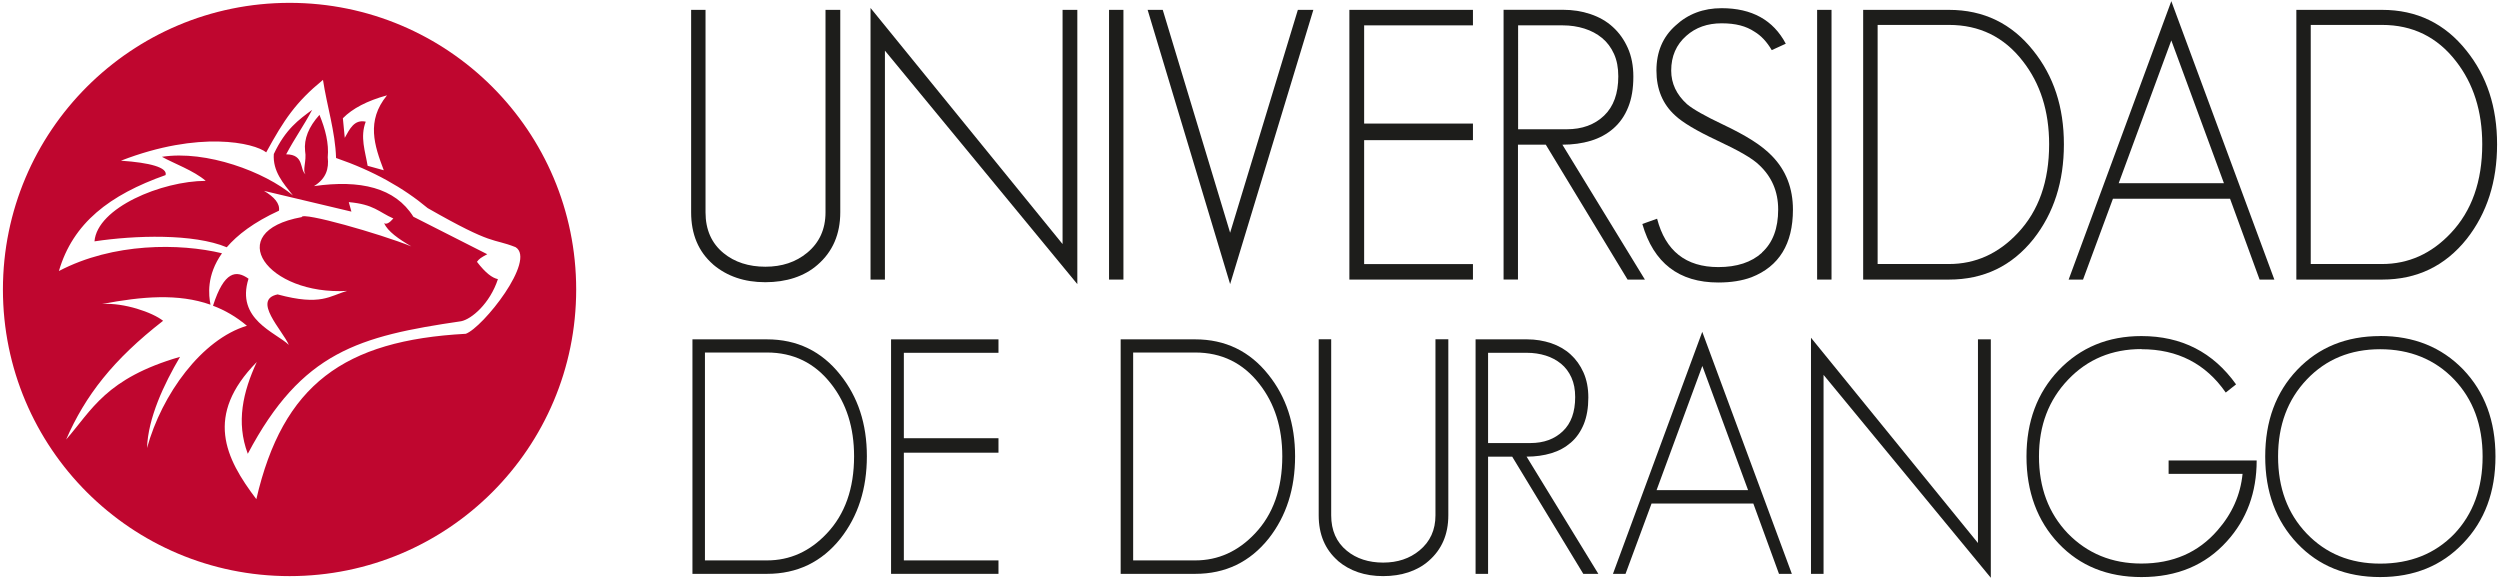 <?xml version="1.0" encoding="UTF-8"?>
<svg xmlns="http://www.w3.org/2000/svg" version="1.1" viewBox="0 0 342.12 79.23">
  <defs>
    <style>
      .cls-1 {
        fill: #bf062f;
      }

      .cls-2 {
        fill: #1d1d1b;
      }
    </style>
  </defs>
  <!-- Generator: Adobe Illustrator 28.6.0, SVG Export Plug-In . SVG Version: 1.2.0 Build 709)  -->
  <g>
    <g id="Capa_1">
      <g>
        <path class="cls-2" d="M104.96,46.44h-10.2v32.09h10.2c4.14,0,7.5-1.62,10.07-4.85,2.4-3.06,3.6-6.8,3.6-11.24s-1.22-8.12-3.64-11.15c-2.57-3.24-5.92-4.85-10.03-4.85ZM116.88,62.44c0,4.4-1.24,7.93-3.73,10.56-2.32,2.46-5.04,3.69-8.19,3.69h-8.49v-28.45h8.49c3.63,0,6.56,1.44,8.79,4.31,2.09,2.67,3.13,5.96,3.13,9.89Z"/>
        <polygon class="cls-2" points="136.64 48.28 136.64 46.44 121.94 46.44 121.94 78.53 136.64 78.53 136.64 76.69 123.69 76.69 123.69 61.95 136.64 61.95 136.64 59.97 123.69 59.97 123.69 48.28 136.64 48.28"/>
        <path class="cls-2" d="M163.56,46.44h-10.2v32.09h10.2c4.14,0,7.5-1.62,10.07-4.85,2.4-3.06,3.6-6.8,3.6-11.24s-1.22-8.12-3.64-11.15c-2.57-3.24-5.92-4.85-10.03-4.85ZM175.48,62.44c0,4.4-1.24,7.93-3.73,10.56-2.32,2.46-5.04,3.69-8.19,3.69h-8.49v-28.45h8.49c3.63,0,6.56,1.44,8.79,4.31,2.09,2.67,3.13,5.96,3.13,9.89Z"/>
        <path class="cls-2" d="M183.06,76.73c1.66,1.41,3.73,2.11,6.22,2.11s4.64-.69,6.22-2.07c1.8-1.56,2.7-3.64,2.7-6.25v-24.09h-1.76v24.09c0,2.01-.73,3.61-2.19,4.81-1.34,1.11-3,1.66-4.97,1.66s-3.66-.54-4.97-1.62c-1.43-1.17-2.14-2.79-2.14-4.85v-24.09h-1.71v24.09c0,2.61.87,4.67,2.61,6.2Z"/>
        <path class="cls-2" d="M203.64,62.49h3.3l9.73,16.04h2.06l-9.82-16.04c1.23,0,2.36-.16,3.39-.47,1.03-.31,1.92-.8,2.68-1.46.76-.66,1.34-1.5,1.76-2.52.41-1.02.62-2.23.62-3.64,0-1.29-.22-2.43-.66-3.42-.44-.99-1.04-1.82-1.78-2.49-.74-.67-1.63-1.18-2.66-1.53-1.03-.34-2.12-.52-3.26-.52h-7.07v32.09h1.71v-16.04ZM203.64,48.28h5.32c.91,0,1.77.13,2.57.38.8.25,1.5.63,2.1,1.12.6.49,1.07,1.12,1.42,1.89s.51,1.66.51,2.67c0,2.04-.56,3.6-1.69,4.67-1.13,1.08-2.61,1.62-4.44,1.62h-5.79v-12.36Z"/>
        <path class="cls-2" d="M220.74,78.53h1.71l3.56-9.62h13.93l3.51,9.62h1.76l-12.26-33.12-12.22,33.12ZM226.7,67.07l6.26-16.99,6.26,16.99h-12.52Z"/>
        <polygon class="cls-2" points="249.55 51.3 272.44 79.07 272.44 46.44 270.68 46.44 270.68 74.31 247.83 46.22 247.83 78.53 249.55 78.53 249.55 51.3"/>
        <path class="cls-2" d="M293.06,47.79c4.94,0,8.79,1.98,11.53,5.93l1.41-1.12c-3.14-4.4-7.46-6.61-12.95-6.61-4.57,0-8.34,1.56-11.32,4.67-2.94,3.09-4.41,7.03-4.41,11.82s1.47,8.82,4.41,11.91c2.91,3.06,6.69,4.58,11.32,4.58,4.86,0,8.76-1.63,11.7-4.9,2.72-3,4.07-6.68,4.07-11.06h-12.05v1.84h10.12c-.29,2.88-1.43,5.45-3.43,7.73-2.63,3.03-6.1,4.54-10.42,4.54-4.03,0-7.39-1.38-10.07-4.13-2.63-2.76-3.94-6.26-3.94-10.52s1.33-7.73,3.99-10.52c2.66-2.79,6-4.18,10.03-4.18Z"/>
        <path class="cls-2" d="M325.72,45.99c-4.63,0-8.42,1.54-11.36,4.63-2.91,3.06-4.37,7.01-4.37,11.86s1.47,8.82,4.41,11.91c2.91,3.06,6.69,4.58,11.32,4.58s8.42-1.54,11.36-4.63c2.94-3.06,4.42-7.01,4.42-11.87s-1.47-8.82-4.42-11.91c-2.97-3.06-6.76-4.58-11.36-4.58ZM335.84,73.09c-2.63,2.7-6,4.04-10.12,4.04s-7.44-1.38-10.07-4.13c-2.6-2.73-3.9-6.23-3.9-10.52s1.31-7.8,3.94-10.56c2.63-2.76,5.97-4.13,10.03-4.13s7.49,1.38,10.12,4.13c2.6,2.73,3.9,6.25,3.9,10.56s-1.3,7.88-3.9,10.61Z"/>
        <path class="cls-2" d="M97.58,36.19c1.91,1.62,4.29,2.43,7.15,2.43s5.34-.79,7.15-2.38c2.07-1.79,3.11-4.19,3.11-7.19V1.35h-2.02v27.71c0,2.31-.84,4.15-2.51,5.53-1.55,1.28-3.45,1.91-5.72,1.91s-4.21-.62-5.72-1.86c-1.64-1.34-2.47-3.21-2.47-5.58V1.35h-1.97v27.71c0,3,1,5.38,3.01,7.13Z"/>
        <polygon class="cls-2" points="121.1 6.93 147.43 38.88 147.43 1.35 145.41 1.35 145.41 33.4 119.13 1.09 119.13 38.26 121.1 38.26 121.1 6.93"/>
        <rect class="cls-2" x="151.77" y="1.35" width="1.97" height="36.91"/>
        <polygon class="cls-2" points="179.73 1.35 177.61 1.35 168.34 31.85 159.12 1.35 157.05 1.35 168.34 38.88 179.73 1.35"/>
        <polygon class="cls-2" points="201.57 36.14 186.68 36.14 186.68 19.18 201.57 19.18 201.57 16.91 186.68 16.91 186.68 3.47 201.57 3.47 201.57 1.35 184.66 1.35 184.66 38.26 201.57 38.26 201.57 36.14"/>
        <path class="cls-2" d="M207.74,19.8h3.8l11.19,18.46h2.37l-11.29-18.46c1.41,0,2.71-.18,3.9-.54,1.18-.36,2.21-.92,3.08-1.68.87-.76,1.55-1.72,2.02-2.9.48-1.17.71-2.57.71-4.19,0-1.48-.25-2.79-.76-3.93-.51-1.14-1.19-2.09-2.05-2.87-.85-.78-1.87-1.36-3.06-1.76-1.18-.4-2.43-.59-3.75-.59h-8.14v36.91h1.97v-18.46ZM207.74,3.47h6.12c1.05,0,2.04.15,2.96.44.92.29,1.73.72,2.42,1.29.69.57,1.23,1.29,1.63,2.17.4.88.59,1.9.59,3.08,0,2.34-.65,4.14-1.95,5.38-1.3,1.24-3,1.86-5.1,1.86h-6.66V3.47Z"/>
        <path class="cls-2" d="M241.12,34.59c-1.45,1.31-3.44,1.96-5.97,1.96-4.44,0-7.23-2.21-8.38-6.62l-2.02.72c1.54,5.34,5.01,8.01,10.4,8.01,1.74,0,3.25-.24,4.54-.72,3.78-1.48,5.67-4.57,5.67-9.25,0-2.93-.95-5.38-2.86-7.34-.69-.72-1.59-1.44-2.71-2.15-1.12-.71-2.45-1.42-3.99-2.15-2.47-1.17-4.11-2.1-4.93-2.79-1.45-1.31-2.17-2.84-2.17-4.6,0-1.96.69-3.55,2.07-4.76,1.28-1.14,2.89-1.71,4.83-1.71s3.34.38,4.49,1.14c.92.55,1.71,1.4,2.37,2.53l1.92-.88c-1.71-3.24-4.64-4.86-8.78-4.86-2.5,0-4.6.79-6.31,2.38-1.74,1.55-2.61,3.6-2.61,6.15s.85,4.6,2.56,6.15c1.02.96,2.93,2.1,5.72,3.41,1.48.69,2.7,1.31,3.65,1.86.95.55,1.66,1.05,2.12,1.5,1.74,1.62,2.61,3.65,2.61,6.1,0,2.59-.74,4.55-2.22,5.89Z"/>
        <rect class="cls-2" x="248.67" y="1.35" width="1.97" height="36.91"/>
        <path class="cls-2" d="M278.3,32.68c2.76-3.52,4.14-7.82,4.14-12.93s-1.4-9.34-4.19-12.82c-2.96-3.72-6.8-5.58-11.54-5.58h-11.74v36.91h11.74c4.77,0,8.63-1.86,11.59-5.58ZM256.95,3.41h9.76c4.18,0,7.55,1.65,10.11,4.96,2.4,3.07,3.6,6.86,3.6,11.37,0,5.07-1.43,9.12-4.29,12.15-2.66,2.83-5.8,4.24-9.42,4.24h-9.76V3.41Z"/>
        <path class="cls-2" d="M289.15,27.2h16.03l4.04,11.06h2.02L297.14.16l-14.05,38.1h1.97l4.09-11.06ZM297.14,5.53l7.2,19.54h-14.4l7.2-19.54Z"/>
        <path class="cls-2" d="M337.58,32.68c2.76-3.52,4.14-7.82,4.14-12.93s-1.4-9.34-4.19-12.82c-2.96-3.72-6.8-5.58-11.54-5.58h-11.74v36.91h11.74c4.77,0,8.63-1.86,11.59-5.58ZM316.22,3.41h9.76c4.17,0,7.55,1.65,10.11,4.96,2.4,3.07,3.6,6.86,3.6,11.37,0,5.07-1.43,9.12-4.29,12.15-2.66,2.83-5.8,4.24-9.42,4.24h-9.76V3.41Z"/>
        <path class="cls-1" d="M39.63.39C17.96.39.4,17.96.4,39.62s17.55,39.22,39.23,39.22,39.22-17.55,39.22-39.22S61.29.39,39.63.39ZM52.95,13.06c-2.86,3.49-1.71,6.87-.43,10.24-.74-.2-1.47-.41-2.21-.61-.33-1.99-1.06-3.94-.26-6.04-1.57-.34-2.19.99-2.87,2.21-.09-.89-.17-1.78-.26-2.68,1.32-1.34,3.33-2.39,6.02-3.13ZM63.72,45.68c-16.63.9-25.01,6.94-28.64,22.63-4.27-5.62-7.12-11.46.06-18.77-1.9,4.1-2.85,8.25-1.23,12.56,7.39-13.98,15.22-16.09,29.2-18.14,1.42-.29,3.92-2.39,5.03-5.76-.8-.18-1.67-.82-2.87-2.37.32-.43.52-.56,1.41-1.04-3.37-1.71-6.74-3.42-10.11-5.13-2.5-3.99-7.27-5.09-13.6-4.19,1.67-1.03,2.06-2.4,1.88-3.94.18-1.9-.32-3.84-1.13-5.81-1.48,1.64-2.14,3.28-1.97,4.93.25,1.39-.42,2.7.08,3.21-.86-.58-.12-2.73-2.67-2.74,1.22-2.29,2.34-3.8,3.56-6.09-1.82,1.35-3.64,2.62-5.25,6.05-.16,2.35,1.28,3.99,2.62,5.67-3.84-3.24-11.88-6.23-17.93-5.29,1.54.87,4.4,1.9,5.99,3.29-6.01.02-14.85,3.67-15.22,8.28,5.5-.83,13.56-1.09,18.1.81,1.44-1.68,3.68-3.42,7.15-5.01.14-.98-.64-1.87-2.05-2.71,3.99.95,7.97,1.89,11.96,2.84-.12-.43-.24-.87-.36-1.3,3.45.31,4.07,1.34,6.1,2.24-.55.63-.97.84-1.27.64.5,1.12,1.98,2.16,3.73,3.18,0,0,0,0,0,0h0s0,0,0,0c-4.34-1.75-14.97-4.77-15-4.01-11,2.01-4.7,10.72,6.22,10.1-2.39.66-3.54,2.1-9.52.48-3.52.73.63,4.86,1.54,6.91-1.8-1.72-7.29-3.49-5.52-9.06-1.68-1.2-3.33-1.07-4.86,3.7,1.62.61,3.17,1.5,4.64,2.74-6.16,1.85-11.64,9.35-13.67,16.73.14-4.11,2.3-8.71,4.52-12.48-10.17,2.95-12.05,7.27-15.59,11.32,2.62-6.02,6.43-10.93,13.27-16.25-1.45-1.15-5.34-2.5-8.35-2.3,5.49-1.04,10.44-1.46,14.84.1-.26-1.27-.58-4.02,1.57-7.04-5.76-1.38-14.87-1.48-22.32,2.43,1.92-6.57,6.93-10.42,14.6-13.13.29-1.04-2.14-1.7-6.11-1.97,10.76-4.17,18.25-2.44,19.88-1.14,2.44-4.47,4.05-6.87,7.77-9.92.54,3.57,1.68,7.08,1.79,10.69,5.11,1.76,9.22,4.09,12.54,6.86,9.16,5.24,8.75,4.05,12.02,5.34,2.87,1.75-4.45,11.01-6.83,11.87Z"/>
      </g>
    </g>
  </g>
</svg>